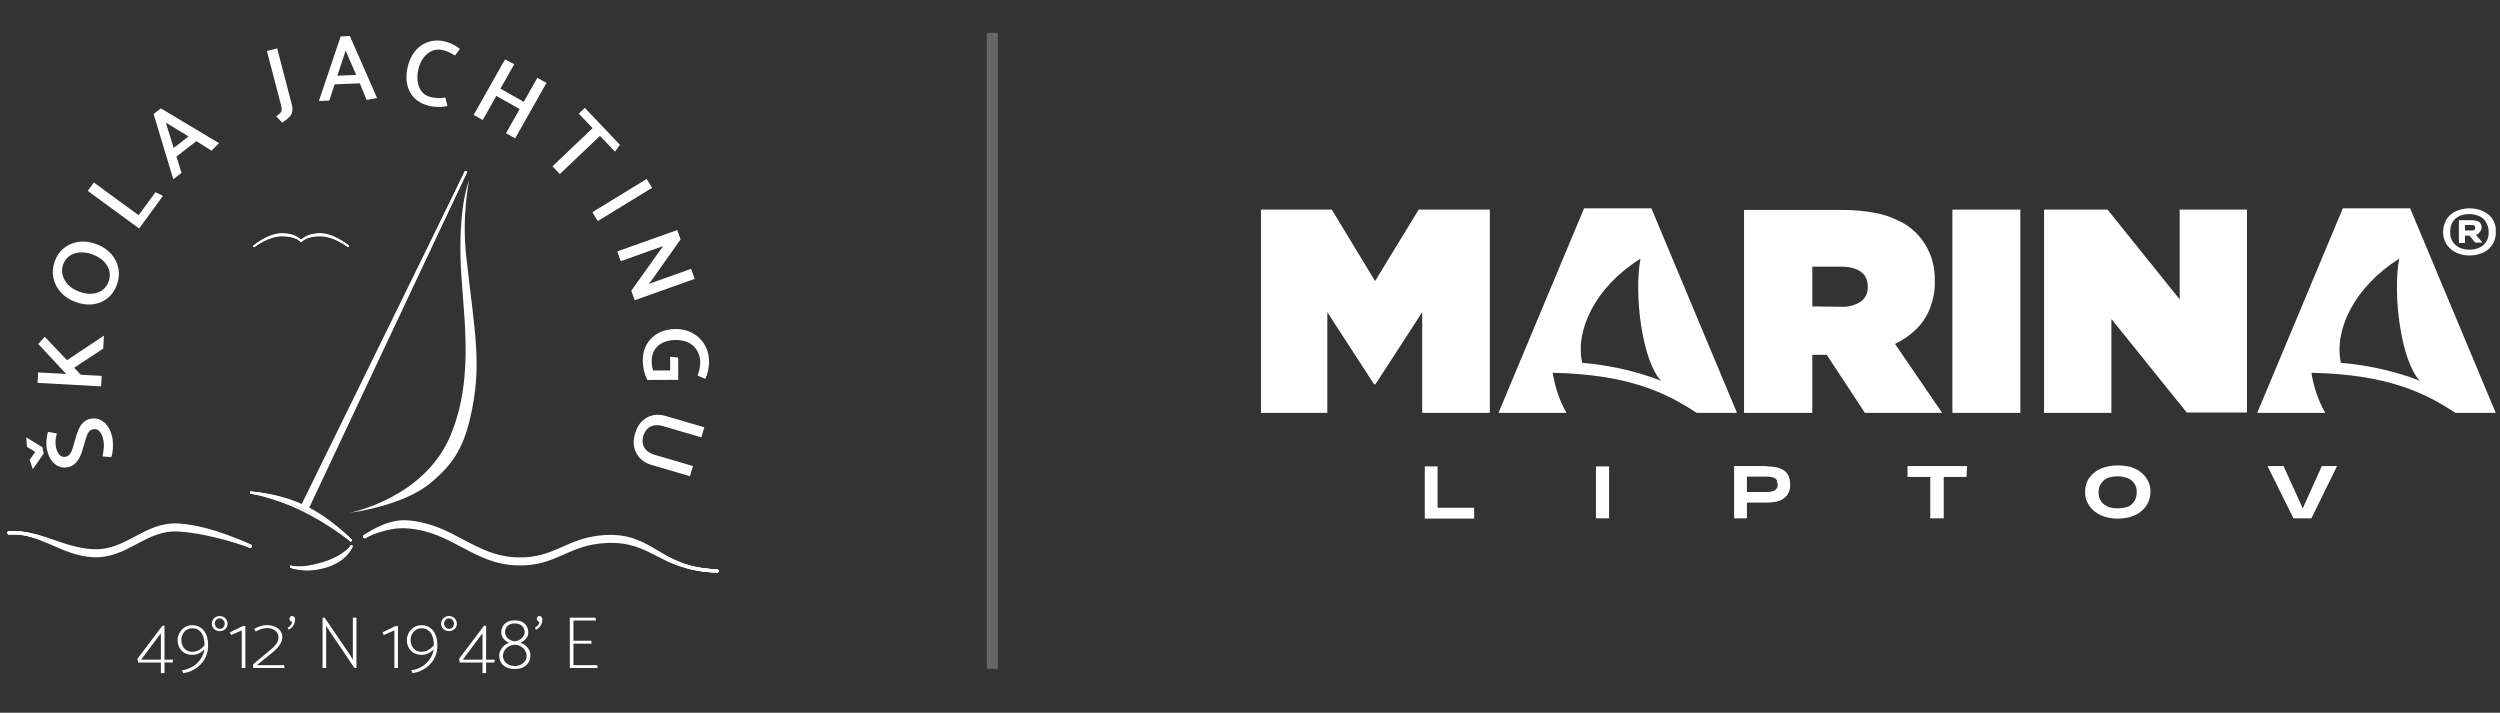 <svg width="228" height="65" viewBox="0 0 228 65" fill="none" xmlns="http://www.w3.org/2000/svg">
<rect x="0" y="0" width="228" height="65" fill="#333333" stroke="none"/>
<g clip-path="url(#clip0_13_141)">
<path d="M22.825 49.81C22.825 49.81 19.312 48.078 16.311 47.891C13.206 47.697 11.611 50.373 8.503 50.233C5.658 50.104 3.66 48.431 0.817 48.59" stroke="white" stroke-width="0.293" stroke-linecap="round"/>
<path d="M22.825 49.811C22.825 49.811 19.312 48.225 16.311 48.037C13.206 47.843 11.611 50.52 8.503 50.38C5.658 50.251 3.66 48.431 0.817 48.591" stroke="white" stroke-width="0.293" stroke-linecap="round"/>
<path d="M22.825 49.811C22.825 49.811 19.312 48.371 16.311 48.184C13.206 47.99 11.611 50.666 8.503 50.526C5.658 50.398 3.66 48.431 0.817 48.591" stroke="white" stroke-width="0.293" stroke-linecap="round"/>
<path d="M22.825 49.811C22.825 49.811 19.312 48.517 16.311 48.33C13.206 48.136 11.611 50.813 8.503 50.672C5.658 50.544 3.66 48.431 0.817 48.591" stroke="white" stroke-width="0.293" stroke-linecap="round"/>
<path d="M33.268 48.939C33.268 48.939 35.194 47.453 37.145 47.6C41.338 47.917 43.205 50.873 47.19 50.98C50.711 51.074 51.718 49.122 55.235 48.939C59.594 48.712 60.071 51.898 65.391 52.068" stroke="white" stroke-width="0.293" stroke-linecap="round" stroke-linejoin="round"/>
<path d="M33.268 48.932C33.268 48.932 35.194 47.6 37.145 47.747C41.338 48.063 43.205 51.02 47.19 51.126C50.711 51.221 51.718 49.269 55.235 49.086C59.594 48.859 60.071 51.898 65.391 52.069" stroke="white" stroke-width="0.293" stroke-linecap="round" stroke-linejoin="round"/>
<path d="M33.268 48.932C33.268 48.932 35.194 47.746 37.145 47.893C41.338 48.209 43.205 51.166 47.19 51.272C50.711 51.367 51.718 49.415 55.235 49.232C59.594 49.005 60.071 51.898 65.391 52.068" stroke="white" stroke-width="0.293" stroke-linecap="round" stroke-linejoin="round"/>
<path d="M33.268 48.932C33.268 48.932 35.194 47.892 37.145 48.04C41.338 48.356 43.205 51.312 47.19 51.419C50.711 51.513 51.718 49.561 55.235 49.378C59.594 49.151 60.071 51.909 65.391 52.08" stroke="white" stroke-width="0.293" stroke-linecap="round" stroke-linejoin="round"/>
<path d="M26.558 51.689C26.558 51.689 27.803 52.25 29.73 51.665C31.658 51.079 32.048 49.835 32.048 49.835" stroke="white" stroke-width="0.195" stroke-linecap="round"/>
<path d="M26.558 51.689C26.558 51.689 27.705 52.153 29.633 51.567C31.56 50.982 32.048 49.835 32.048 49.835" stroke="white" stroke-width="0.195" stroke-linecap="round"/>
<path d="M26.558 51.689C26.558 51.689 27.656 52.104 29.584 51.518C31.512 50.933 32.048 49.835 32.048 49.835" stroke="white" stroke-width="0.195" stroke-linecap="round"/>
<path d="M26.558 51.689C26.558 51.689 27.608 52.055 29.535 51.47C31.463 50.884 32.048 49.835 32.048 49.835" stroke="white" stroke-width="0.195" stroke-linecap="round"/>
<path d="M26.558 51.689C26.558 51.689 27.51 51.958 29.438 51.372C31.365 50.786 32.048 49.835 32.048 49.835" stroke="white" stroke-width="0.195" stroke-linecap="round"/>
<path d="M27.836 46.219L42.488 15.676" stroke="white" stroke-width="0.195" stroke-linecap="round" stroke-linejoin="round"/>
<path d="M27.974 46.288L42.488 15.699" stroke="white" stroke-width="0.195" stroke-linecap="round" stroke-linejoin="round"/>
<path d="M28.071 46.346L42.488 15.699" stroke="white" stroke-width="0.195" stroke-linecap="round" stroke-linejoin="round"/>
<path d="M27.698 46.151L42.465 15.699" stroke="white" stroke-width="0.195" stroke-linecap="round" stroke-linejoin="round"/>
<path d="M27.559 46.102L42.465 15.699" stroke="white" stroke-width="0.195" stroke-linecap="round" stroke-linejoin="round"/>
<path d="M41.081 39.726C38.677 45.468 31.902 46.761 31.902 46.761C31.902 46.761 36.7 46.192 39.295 44.025C41.195 42.438 42.223 40.978 42.889 38.093C43.988 33.334 43.322 30.532 42.523 23.402C42.103 19.655 42.775 16.505 42.775 16.505C42.775 16.505 41.893 18.437 41.997 23.402C42.095 28.097 43.439 34.093 41.081 39.726Z" fill="white"/>
<path d="M31.993 49.273C31.993 49.273 30.155 47.324 27.744 46.173C25.333 45.022 22.898 44.933 22.898 44.933" stroke="white" stroke-width="0.195" stroke-linecap="round"/>
<path d="M31.993 49.273C31.993 49.273 30.11 47.37 27.698 46.219C25.287 45.068 22.898 44.933 22.898 44.933" stroke="white" stroke-width="0.195" stroke-linecap="round"/>
<path d="M31.993 49.273C31.993 49.273 30.064 47.416 27.652 46.265C25.241 45.114 22.898 44.933 22.898 44.933" stroke="white" stroke-width="0.195" stroke-linecap="round"/>
<path d="M31.993 49.273C31.993 49.273 30.018 47.462 27.606 46.311C25.195 45.16 22.898 44.933 22.898 44.933" stroke="white" stroke-width="0.195" stroke-linecap="round"/>
<path d="M31.975 49.274C31.975 49.274 29.874 47.605 27.463 46.455C25.051 45.304 22.898 44.931 22.898 44.931" stroke="white" stroke-width="0.195" stroke-linecap="round"/>
<path d="M23.167 22.459C23.167 22.459 24.436 21.336 25.729 21.336C27.022 21.336 27.461 21.995 27.461 21.995" stroke="white" stroke-width="0.146" stroke-linecap="round"/>
<path d="M23.167 22.459C23.167 22.459 24.436 21.385 25.729 21.385C27.022 21.385 27.461 21.995 27.461 21.995" stroke="white" stroke-width="0.146" stroke-linecap="round"/>
<path d="M23.167 22.459C23.167 22.459 24.436 21.434 25.729 21.434C27.022 21.434 27.461 21.995 27.461 21.995" stroke="white" stroke-width="0.146" stroke-linecap="round"/>
<path d="M23.167 22.459C23.167 22.459 24.436 21.483 25.729 21.483C27.022 21.483 27.461 21.995 27.461 21.995" stroke="white" stroke-width="0.146" stroke-linecap="round"/>
<path d="M31.755 22.459C31.755 22.459 30.487 21.336 29.193 21.336C27.9 21.336 27.461 21.995 27.461 21.995" stroke="white" stroke-width="0.146" stroke-linecap="round"/>
<path d="M31.755 22.459C31.755 22.459 30.487 21.385 29.193 21.385C27.9 21.385 27.461 21.995 27.461 21.995" stroke="white" stroke-width="0.146" stroke-linecap="round"/>
<path d="M31.755 22.459C31.755 22.459 30.487 21.434 29.193 21.434C27.9 21.434 27.461 21.995 27.461 21.995" stroke="white" stroke-width="0.146" stroke-linecap="round"/>
<path d="M31.755 22.459C31.755 22.459 30.487 21.483 29.193 21.483C27.9 21.483 27.461 21.995 27.461 21.995" stroke="white" stroke-width="0.146" stroke-linecap="round"/>
<path d="M10.142 41.692L9.345 41.63C9.372 41.508 9.4 41.363 9.429 41.194C9.452 41.027 9.468 40.852 9.477 40.67C9.479 40.483 9.463 40.306 9.428 40.139C9.376 39.888 9.305 39.685 9.214 39.529C9.124 39.374 9.017 39.265 8.894 39.203C8.764 39.137 8.624 39.12 8.473 39.151C8.311 39.184 8.184 39.269 8.09 39.405C7.996 39.541 7.916 39.717 7.85 39.934C7.778 40.147 7.709 40.388 7.643 40.657C7.572 40.905 7.498 41.138 7.422 41.357C7.338 41.572 7.242 41.767 7.133 41.941C7.022 42.109 6.892 42.252 6.742 42.37C6.585 42.484 6.398 42.564 6.181 42.609C5.897 42.668 5.627 42.645 5.373 42.541C5.119 42.436 4.896 42.256 4.703 41.999C4.51 41.743 4.372 41.414 4.289 41.012C4.23 40.728 4.214 40.441 4.241 40.15C4.268 39.86 4.311 39.604 4.37 39.382L5.186 39.536C5.153 39.653 5.123 39.778 5.099 39.911C5.073 40.039 5.061 40.178 5.063 40.329C5.058 40.475 5.074 40.635 5.11 40.807C5.168 41.086 5.272 41.309 5.423 41.475C5.568 41.643 5.752 41.703 5.975 41.657C6.142 41.623 6.277 41.542 6.379 41.416C6.474 41.286 6.554 41.113 6.62 40.896C6.685 40.679 6.758 40.428 6.839 40.144C6.905 39.903 6.977 39.676 7.055 39.462C7.126 39.244 7.213 39.049 7.317 38.876C7.421 38.703 7.551 38.557 7.706 38.438C7.856 38.319 8.045 38.237 8.274 38.189C8.575 38.127 8.857 38.156 9.12 38.276C9.382 38.39 9.615 38.586 9.818 38.864C10.015 39.142 10.16 39.508 10.254 39.959C10.278 40.076 10.293 40.216 10.297 40.377C10.302 40.539 10.301 40.705 10.296 40.875C10.283 41.04 10.266 41.195 10.244 41.339C10.216 41.485 10.182 41.602 10.142 41.692ZM3.215 41.218L2.457 40.756L2.388 39.88L3.867 40.786L3.987 41.363L2.992 42.79L2.703 41.943L3.215 41.218Z" fill="white"/>
<path d="M9.412 31.792L6.767 33.537L7.357 34.176L9.275 34.282L9.223 35.237L3.425 34.919L3.477 33.964L6.035 34.104L3.491 31.373L4.083 30.713L6.112 32.851L9.477 30.607L9.412 31.792Z" fill="white"/>
<path d="M10.666 25.968C10.47 26.496 10.175 26.912 9.783 27.215C9.391 27.519 8.944 27.699 8.443 27.756C7.937 27.81 7.42 27.739 6.891 27.543C6.336 27.336 5.887 27.042 5.544 26.659C5.195 26.274 4.971 25.838 4.872 25.352C4.769 24.864 4.807 24.359 4.989 23.838C5.188 23.304 5.485 22.889 5.881 22.593C6.273 22.289 6.72 22.109 7.22 22.053C7.723 21.991 8.242 22.059 8.775 22.257C9.33 22.464 9.782 22.759 10.131 23.144C10.475 23.527 10.695 23.962 10.794 24.448C10.893 24.934 10.85 25.441 10.666 25.968ZM9.903 25.693C10.024 25.367 10.049 25.046 9.979 24.728C9.904 24.408 9.736 24.115 9.477 23.849C9.218 23.582 8.87 23.368 8.432 23.205C8.037 23.058 7.659 22.996 7.298 23.02C6.937 23.044 6.622 23.148 6.352 23.333C6.083 23.519 5.886 23.779 5.761 24.116C5.644 24.43 5.627 24.752 5.711 25.081C5.792 25.403 5.961 25.7 6.218 25.971C6.472 26.236 6.807 26.446 7.224 26.6C7.624 26.749 8.004 26.812 8.366 26.788C8.727 26.765 9.042 26.66 9.311 26.475C9.583 26.284 9.78 26.023 9.903 25.693Z" fill="white"/>
<path d="M14.18 17.527L14.862 17.867L12.689 20.838L8.002 17.41L8.561 16.644L12.642 19.629L14.18 17.527Z" fill="white"/>
<path d="M17.198 12.441L15.124 11.184L15.84 13.491L17.198 12.441ZM14.008 10.396L14.669 9.884L19.969 13.05L19.296 13.744L17.91 12.873L16.093 14.278L16.554 15.768L15.804 16.348L14.008 10.396Z" fill="white"/>
<path d="M25.635 9.608L24.342 4.65L25.276 4.407L26.61 9.522C26.673 9.764 26.687 9.978 26.653 10.163C26.625 10.347 26.537 10.517 26.389 10.674C26.242 10.83 26.025 11.001 25.738 11.188L25.189 10.607C25.363 10.485 25.489 10.382 25.567 10.297C25.645 10.212 25.686 10.119 25.689 10.018C25.697 9.916 25.68 9.779 25.635 9.608Z" fill="white"/>
<path d="M32.484 6.835L31.523 4.608L30.769 6.903L32.484 6.835ZM31.07 3.319L31.906 3.285L34.389 8.938L33.439 9.113L32.814 7.599L30.519 7.691L30.031 9.172L29.084 9.21L31.07 3.319Z" fill="white"/>
<path d="M41.943 4.465L41.501 5.066C41.368 4.983 41.244 4.912 41.129 4.851C41.02 4.791 40.907 4.739 40.788 4.695C40.671 4.645 40.523 4.601 40.346 4.561C40.023 4.488 39.711 4.514 39.409 4.639C39.114 4.759 38.854 4.966 38.63 5.26C38.408 5.548 38.246 5.915 38.146 6.359C38.081 6.648 38.056 6.928 38.071 7.2C38.086 7.472 38.14 7.723 38.234 7.954C38.333 8.187 38.47 8.381 38.645 8.537C38.826 8.694 39.047 8.802 39.308 8.861C39.569 8.92 39.804 8.95 40.014 8.95C40.231 8.946 40.428 8.927 40.605 8.891L40.808 9.663C40.658 9.705 40.486 9.733 40.29 9.747C40.095 9.756 39.901 9.753 39.705 9.738C39.51 9.724 39.335 9.699 39.179 9.664C38.741 9.565 38.372 9.403 38.072 9.178C37.773 8.953 37.539 8.682 37.371 8.364C37.21 8.042 37.114 7.693 37.081 7.318C37.05 6.938 37.08 6.548 37.17 6.148C37.267 5.715 37.418 5.331 37.621 4.998C37.831 4.66 38.083 4.384 38.377 4.17C38.675 3.957 39.008 3.816 39.373 3.746C39.74 3.671 40.132 3.681 40.549 3.775C40.66 3.8 40.799 3.843 40.966 3.904C41.133 3.965 41.302 4.043 41.473 4.14C41.651 4.233 41.807 4.341 41.943 4.465Z" fill="white"/>
<path d="M46.981 12.62L46.149 12.149L47.392 9.948L45.266 8.747L44.022 10.948L43.197 10.481L46.054 5.425L46.9 5.855L45.64 8.085L47.766 9.287L49.005 7.093L49.838 7.564L46.981 12.62Z" fill="white"/>
<path d="M56.538 13.205L56.088 13.834L54.716 12.392L51.059 15.871L50.388 15.165L54.045 11.687L52.786 10.363L53.336 9.839L56.538 13.205Z" fill="white"/>
<path d="M54.521 20.16L54.026 19.352L58.978 16.319L59.473 17.127L54.521 20.16Z" fill="white"/>
<path d="M56.614 23.82L56.296 22.927L61.767 20.978L62.07 21.831L59.592 25.333L59.174 25.89L63.027 24.518L63.354 25.435L57.883 27.383L57.574 26.515L60.184 22.847L60.492 22.438L56.614 23.82Z" fill="white"/>
<path d="M61.115 32.537L61.85 32.611L61.858 34.643L59.048 34.654C58.974 34.518 58.902 34.356 58.833 34.169C58.77 33.981 58.72 33.779 58.685 33.563C58.645 33.352 58.624 33.136 58.623 32.914C58.62 32.316 58.749 31.798 59.009 31.358C59.275 30.924 59.633 30.59 60.081 30.355C60.536 30.125 61.042 30.009 61.6 30.007C62.05 30.005 62.46 30.077 62.831 30.224C63.201 30.37 63.524 30.58 63.798 30.852C64.078 31.124 64.293 31.442 64.442 31.806C64.592 32.169 64.668 32.568 64.669 33C64.67 33.12 64.659 33.271 64.637 33.453C64.615 33.635 64.576 33.823 64.52 34.017C64.469 34.217 64.399 34.394 64.309 34.548L63.624 34.252C63.675 34.098 63.717 33.961 63.751 33.841C63.784 33.721 63.809 33.599 63.826 33.474C63.848 33.354 63.859 33.203 63.858 33.021C63.857 32.753 63.808 32.497 63.71 32.253C63.612 32.008 63.469 31.79 63.28 31.597C63.097 31.41 62.866 31.263 62.587 31.156C62.307 31.054 61.983 31.005 61.613 31.006C61.174 31.008 60.787 31.089 60.452 31.25C60.123 31.411 59.87 31.634 59.695 31.919C59.52 32.204 59.433 32.526 59.434 32.885C59.435 33.079 59.447 33.249 59.47 33.397C59.494 33.545 59.523 33.676 59.557 33.79L61.12 33.783L61.115 32.537Z" fill="white"/>
<path d="M63.964 39.89L60.473 38.865C60.167 38.775 59.892 38.753 59.647 38.8C59.4 38.852 59.193 38.961 59.026 39.125C58.863 39.297 58.744 39.508 58.67 39.76C58.593 40.022 58.581 40.264 58.635 40.488C58.686 40.717 58.802 40.917 58.983 41.089C59.164 41.26 59.405 41.39 59.705 41.479L63.196 42.504L62.924 43.43L59.36 42.383C58.966 42.267 58.636 42.069 58.368 41.789C58.104 41.516 57.928 41.185 57.84 40.797C57.757 40.417 57.782 39.997 57.917 39.538C58.05 39.085 58.256 38.715 58.536 38.429C58.819 38.151 59.146 37.968 59.516 37.881C59.886 37.793 60.27 37.808 60.669 37.925L64.233 38.972L63.964 39.89Z" fill="white"/>
<path d="M15.792 60.16L15.738 60.423H15.002V61.389H14.671V60.423H12.597L12.536 60.078L14.812 57.066H15.002V60.16H15.792ZM14.671 57.748L12.874 60.16H14.671V57.748ZM18.809 59.032C18.746 59.112 18.658 59.207 18.546 59.315C18.433 59.423 18.294 59.518 18.127 59.599C17.965 59.68 17.769 59.72 17.539 59.72C17.251 59.72 17.006 59.657 16.803 59.531C16.605 59.405 16.454 59.241 16.351 59.038C16.247 58.831 16.195 58.615 16.195 58.39C16.195 58.156 16.252 57.935 16.364 57.728C16.477 57.516 16.634 57.345 16.837 57.215C17.04 57.084 17.271 57.019 17.533 57.019C17.821 57.019 18.073 57.091 18.289 57.235C18.505 57.374 18.674 57.581 18.796 57.856C18.917 58.126 18.978 58.462 18.978 58.863C18.978 59.164 18.935 59.441 18.85 59.693C18.764 59.946 18.645 60.171 18.492 60.369C18.343 60.567 18.172 60.738 17.978 60.882C17.785 61.022 17.58 61.134 17.364 61.22C17.148 61.306 16.931 61.362 16.715 61.389L16.594 61.119C16.769 61.11 16.952 61.069 17.141 60.997C17.334 60.929 17.521 60.833 17.701 60.707C17.882 60.581 18.044 60.43 18.188 60.254C18.332 60.074 18.447 59.873 18.532 59.653C18.618 59.432 18.661 59.191 18.661 58.93C18.661 58.583 18.618 58.288 18.532 58.045C18.447 57.802 18.321 57.617 18.154 57.492C17.992 57.361 17.789 57.296 17.546 57.296C17.334 57.296 17.152 57.35 16.999 57.458C16.85 57.561 16.736 57.694 16.655 57.856C16.578 58.018 16.54 58.185 16.54 58.356C16.54 58.554 16.578 58.736 16.655 58.903C16.736 59.07 16.85 59.203 16.999 59.302C17.152 59.396 17.332 59.444 17.539 59.444C17.706 59.444 17.864 59.412 18.012 59.349C18.165 59.281 18.3 59.196 18.418 59.092C18.539 58.989 18.631 58.885 18.694 58.782L18.809 59.032ZM20.033 56.181C20.173 56.181 20.297 56.213 20.405 56.276C20.513 56.339 20.598 56.422 20.661 56.526C20.724 56.629 20.756 56.746 20.756 56.877C20.756 57.012 20.724 57.131 20.661 57.235C20.598 57.334 20.513 57.413 20.405 57.471C20.297 57.53 20.173 57.559 20.033 57.559C19.898 57.559 19.776 57.53 19.668 57.471C19.56 57.413 19.475 57.334 19.412 57.235C19.349 57.131 19.317 57.012 19.317 56.877C19.317 56.746 19.349 56.629 19.412 56.526C19.475 56.422 19.56 56.339 19.668 56.276C19.776 56.213 19.898 56.181 20.033 56.181ZM20.06 57.35C20.209 57.35 20.317 57.298 20.384 57.194C20.456 57.091 20.492 56.983 20.492 56.87C20.492 56.758 20.45 56.652 20.364 56.553C20.283 56.449 20.173 56.397 20.033 56.397C19.893 56.397 19.783 56.449 19.702 56.553C19.625 56.652 19.587 56.758 19.587 56.87C19.587 56.983 19.63 57.091 19.716 57.194C19.801 57.298 19.916 57.35 20.06 57.35ZM22.378 60.923H22.047V57.492L21.081 57.917L20.959 57.674L22.142 57.1H22.378V60.923ZM24.396 57.012C24.657 57.012 24.889 57.059 25.092 57.154C25.295 57.248 25.454 57.377 25.572 57.539C25.689 57.701 25.747 57.888 25.747 58.099C25.747 58.266 25.709 58.43 25.632 58.592C25.56 58.755 25.45 58.919 25.301 59.086C25.153 59.248 24.966 59.419 24.741 59.599L23.424 60.659H25.902L25.956 60.923H23.086V60.585L24.606 59.315C24.808 59.144 24.966 58.995 25.078 58.869C25.195 58.743 25.277 58.622 25.322 58.505C25.371 58.383 25.396 58.25 25.396 58.106C25.396 57.867 25.299 57.672 25.105 57.519C24.916 57.361 24.675 57.282 24.383 57.282C24.221 57.282 24.074 57.3 23.944 57.336C23.813 57.368 23.696 57.408 23.593 57.458C23.493 57.503 23.403 57.548 23.322 57.593L23.174 57.363C23.3 57.287 23.462 57.21 23.66 57.133C23.863 57.052 24.108 57.012 24.396 57.012ZM26.65 56.181C26.731 56.181 26.794 56.213 26.84 56.276C26.889 56.339 26.914 56.404 26.914 56.471C26.914 56.607 26.891 56.737 26.846 56.863C26.801 56.985 26.736 57.093 26.65 57.188C26.565 57.282 26.459 57.361 26.333 57.424L26.225 57.255C26.342 57.192 26.439 57.115 26.515 57.025C26.592 56.931 26.632 56.823 26.637 56.701C26.583 56.701 26.538 56.685 26.502 56.654C26.466 56.622 26.439 56.586 26.421 56.546C26.403 56.505 26.394 56.471 26.394 56.444C26.394 56.4 26.403 56.357 26.421 56.316C26.443 56.276 26.473 56.244 26.509 56.222C26.549 56.195 26.596 56.181 26.65 56.181ZM29.748 60.923H29.417V56.33H29.606L31.95 59.775L32.179 60.173V56.33H32.51V60.923H32.328L29.842 57.242L29.748 57.046V60.923ZM36.296 60.923H35.965V57.492L34.999 57.917L34.877 57.674L36.059 57.1H36.296V60.923ZM39.719 59.032C39.656 59.112 39.568 59.207 39.456 59.315C39.343 59.423 39.203 59.518 39.037 59.599C38.875 59.68 38.679 59.72 38.449 59.72C38.161 59.72 37.916 59.657 37.713 59.531C37.515 59.405 37.364 59.241 37.26 59.038C37.157 58.831 37.105 58.615 37.105 58.39C37.105 58.156 37.161 57.935 37.274 57.728C37.386 57.516 37.544 57.345 37.747 57.215C37.949 57.084 38.181 57.019 38.443 57.019C38.731 57.019 38.983 57.091 39.199 57.235C39.415 57.374 39.584 57.581 39.706 57.856C39.827 58.126 39.888 58.462 39.888 58.863C39.888 59.164 39.845 59.441 39.76 59.693C39.674 59.946 39.555 60.171 39.402 60.369C39.253 60.567 39.082 60.738 38.888 60.882C38.695 61.022 38.49 61.134 38.274 61.22C38.057 61.306 37.841 61.362 37.625 61.389L37.504 61.119C37.679 61.11 37.862 61.069 38.051 60.997C38.244 60.929 38.431 60.833 38.611 60.707C38.791 60.581 38.954 60.43 39.098 60.254C39.242 60.074 39.357 59.873 39.442 59.653C39.528 59.432 39.571 59.191 39.571 58.93C39.571 58.583 39.528 58.288 39.442 58.045C39.357 57.802 39.23 57.617 39.064 57.492C38.902 57.361 38.699 57.296 38.456 57.296C38.244 57.296 38.062 57.35 37.909 57.458C37.76 57.561 37.645 57.694 37.564 57.856C37.488 58.018 37.45 58.185 37.45 58.356C37.45 58.554 37.488 58.736 37.564 58.903C37.645 59.07 37.76 59.203 37.909 59.302C38.062 59.396 38.242 59.444 38.449 59.444C38.616 59.444 38.773 59.412 38.922 59.349C39.075 59.281 39.21 59.196 39.327 59.092C39.449 58.989 39.541 58.885 39.604 58.782L39.719 59.032ZM40.943 56.181C41.083 56.181 41.206 56.213 41.314 56.276C41.422 56.339 41.508 56.422 41.571 56.526C41.634 56.629 41.666 56.746 41.666 56.877C41.666 57.012 41.634 57.131 41.571 57.235C41.508 57.334 41.422 57.413 41.314 57.471C41.206 57.53 41.083 57.559 40.943 57.559C40.808 57.559 40.686 57.53 40.578 57.471C40.47 57.413 40.385 57.334 40.322 57.235C40.258 57.131 40.227 57.012 40.227 56.877C40.227 56.746 40.258 56.629 40.322 56.526C40.385 56.422 40.47 56.339 40.578 56.276C40.686 56.213 40.808 56.181 40.943 56.181ZM40.97 57.35C41.118 57.35 41.227 57.298 41.294 57.194C41.366 57.091 41.402 56.983 41.402 56.87C41.402 56.758 41.359 56.652 41.274 56.553C41.193 56.449 41.083 56.397 40.943 56.397C40.803 56.397 40.693 56.449 40.612 56.553C40.535 56.652 40.497 56.758 40.497 56.87C40.497 56.983 40.54 57.091 40.625 57.194C40.711 57.298 40.826 57.35 40.97 57.35ZM45.125 60.16L45.071 60.423H44.335V61.389H44.004V60.423H41.93L41.869 60.078L44.146 57.066H44.335V60.16H45.125ZM44.004 57.748L42.207 60.16H44.004V57.748ZM46.954 56.58C47.246 56.58 47.483 56.634 47.663 56.742C47.843 56.85 47.974 56.987 48.054 57.154C48.14 57.32 48.183 57.494 48.183 57.674C48.183 57.827 48.147 57.967 48.075 58.093C48.003 58.214 47.91 58.322 47.798 58.417C47.69 58.507 47.575 58.579 47.453 58.633C47.615 58.669 47.766 58.743 47.906 58.856C48.045 58.964 48.158 59.099 48.244 59.261C48.329 59.419 48.372 59.592 48.372 59.781C48.372 59.997 48.32 60.2 48.217 60.389C48.113 60.574 47.956 60.725 47.744 60.842C47.537 60.954 47.273 61.011 46.954 61.011C46.634 61.011 46.368 60.956 46.157 60.848C45.945 60.736 45.787 60.587 45.684 60.403C45.58 60.214 45.528 60.006 45.528 59.781C45.528 59.619 45.569 59.457 45.65 59.295C45.736 59.133 45.848 58.991 45.988 58.869C46.127 58.748 46.283 58.669 46.454 58.633C46.247 58.552 46.071 58.428 45.927 58.261C45.787 58.095 45.718 57.899 45.718 57.674C45.718 57.485 45.76 57.307 45.846 57.14C45.931 56.974 46.064 56.839 46.244 56.735C46.429 56.631 46.665 56.58 46.954 56.58ZM46.933 56.856C46.735 56.856 46.571 56.895 46.44 56.971C46.31 57.048 46.213 57.147 46.15 57.269C46.087 57.39 46.055 57.519 46.055 57.654C46.055 57.843 46.132 58.021 46.285 58.187C46.443 58.349 46.665 58.451 46.954 58.491C47.143 58.464 47.303 58.408 47.433 58.322C47.568 58.232 47.672 58.129 47.744 58.012C47.816 57.89 47.852 57.771 47.852 57.654C47.852 57.446 47.778 57.262 47.629 57.1C47.48 56.938 47.248 56.856 46.933 56.856ZM46.954 58.788C46.593 58.833 46.323 58.955 46.143 59.153C45.963 59.347 45.873 59.572 45.873 59.828C45.873 60 45.92 60.155 46.015 60.295C46.109 60.43 46.238 60.538 46.4 60.619C46.566 60.695 46.751 60.734 46.954 60.734C47.152 60.734 47.332 60.695 47.494 60.619C47.656 60.538 47.784 60.43 47.879 60.295C47.978 60.155 48.028 60 48.028 59.828C48.028 59.572 47.938 59.347 47.757 59.153C47.577 58.955 47.309 58.833 46.954 58.788ZM49.203 56.181C49.284 56.181 49.347 56.213 49.392 56.276C49.441 56.339 49.466 56.404 49.466 56.471C49.466 56.607 49.444 56.737 49.398 56.863C49.353 56.985 49.288 57.093 49.203 57.188C49.117 57.282 49.011 57.361 48.885 57.424L48.777 57.255C48.894 57.192 48.991 57.115 49.068 57.025C49.144 56.931 49.185 56.823 49.189 56.701C49.135 56.701 49.09 56.685 49.054 56.654C49.018 56.622 48.991 56.586 48.973 56.546C48.955 56.505 48.946 56.471 48.946 56.444C48.946 56.4 48.955 56.357 48.973 56.316C48.995 56.276 49.025 56.244 49.061 56.222C49.101 56.195 49.149 56.181 49.203 56.181ZM54.502 60.923H51.969V56.33H54.313L54.347 56.593H52.3V58.437H53.921L53.955 58.7H52.3V60.659H54.462L54.502 60.923Z" fill="white"/>
</g>
<g clip-path="url(#clip1_13_141)">
<path d="M211.736 42.534L210.012 46.363L208.258 42.504H206.796L209.164 47.27H210.801L213.14 42.504H211.736V42.534ZM193.114 46.363C192.88 46.363 192.646 46.334 192.413 46.276C192.208 46.217 192.032 46.1 191.857 45.983C191.711 45.866 191.594 45.691 191.506 45.516C191.419 45.34 191.389 45.106 191.389 44.902C191.389 44.697 191.419 44.463 191.506 44.288C191.594 44.112 191.711 43.966 191.857 43.82C192.003 43.674 192.208 43.586 192.413 43.528C192.646 43.469 192.88 43.44 193.114 43.44C193.436 43.44 193.757 43.498 194.05 43.615C194.284 43.703 194.517 43.878 194.664 44.112C194.81 44.346 194.897 44.609 194.868 44.902C194.868 45.165 194.81 45.457 194.664 45.691C194.517 45.925 194.313 46.1 194.079 46.217C193.757 46.305 193.436 46.363 193.114 46.363ZM193.143 42.446C192.734 42.446 192.325 42.504 191.916 42.621C191.565 42.738 191.243 42.884 190.98 43.118C190.717 43.323 190.512 43.586 190.366 43.878C190.22 44.2 190.161 44.551 190.161 44.872C190.161 45.223 190.22 45.574 190.395 45.866C190.542 46.159 190.746 46.422 191.009 46.626C191.302 46.86 191.594 47.007 191.945 47.123C192.325 47.24 192.734 47.299 193.143 47.299C193.553 47.299 193.962 47.24 194.342 47.123C194.693 47.007 195.014 46.86 195.278 46.626C195.541 46.422 195.745 46.159 195.891 45.866C196.038 45.545 196.125 45.194 196.125 44.872C196.125 44.522 196.067 44.171 195.891 43.849C195.745 43.557 195.541 43.294 195.278 43.089C194.985 42.855 194.693 42.709 194.342 42.592C193.962 42.504 193.553 42.446 193.143 42.446ZM179.403 42.504H173.966V43.498H176.041V47.27H177.269V43.498H179.345L179.403 42.504ZM162.126 44.2C162.126 44.346 162.097 44.492 161.98 44.609C161.892 44.726 161.746 44.785 161.6 44.814C161.424 44.872 161.249 44.872 161.073 44.872H159.319V43.469H161.103C161.249 43.469 161.366 43.469 161.512 43.498C161.629 43.528 161.717 43.557 161.833 43.586C161.921 43.645 162.009 43.703 162.038 43.791C162.067 43.937 162.097 44.054 162.126 44.2ZM161.161 42.504H158.15V47.27H159.319V45.837H161.132C161.424 45.837 161.717 45.808 162.009 45.749C162.243 45.691 162.477 45.603 162.681 45.457C162.857 45.311 163.032 45.136 163.12 44.931C163.237 44.697 163.266 44.434 163.266 44.171C163.266 43.908 163.207 43.645 163.12 43.411C163.032 43.206 162.886 43.031 162.71 42.914C162.506 42.767 162.272 42.68 162.038 42.621C161.746 42.563 161.453 42.534 161.161 42.534M145.55 47.27H146.749V42.534H145.55V47.27ZM131.108 42.534H129.939V47.299H134.441V46.305H131.108V42.534Z" fill="white"/>
<path d="M149.613 23.59C148.999 26.835 149.76 32.886 151.484 34.728C151.192 34.611 150.87 34.494 150.549 34.377C148.532 33.705 146.427 33.266 144.293 33.091C143.65 30.109 145.462 26.192 149.613 23.59ZM158.413 37.651L150.607 19H144.468L136.663 37.651H142.86C142.217 36.511 141.808 35.283 141.603 33.997C148.561 34.143 151.981 35.839 154.729 37.651H158.413ZM210.801 33.997C217.759 34.143 221.179 35.839 223.927 37.651H227.611L219.805 19H213.666L205.86 37.651H212.058C211.415 36.511 211.005 35.283 210.801 33.997ZM218.811 23.59C218.197 26.835 218.957 32.886 220.682 34.728C220.39 34.611 220.068 34.494 219.746 34.377C217.729 33.705 215.624 33.266 213.49 33.091C212.847 30.109 214.689 26.192 218.811 23.59ZM186.419 37.651H192.559V29.086L199.429 37.622H204.925V19.117H198.786V27.302L192.208 19.117H186.419V37.651ZM178.058 37.651H184.256V19.117H178.058V37.651ZM165.283 27.946V24.321H167.973C168.382 24.321 168.82 24.379 169.23 24.525C169.551 24.642 169.844 24.847 170.048 25.11C170.253 25.402 170.341 25.753 170.341 26.104V26.162C170.37 26.689 170.136 27.186 169.697 27.507C169.171 27.858 168.557 28.004 167.943 27.975L165.283 27.946ZM159.115 37.651H165.283V32.36H166.599L170.077 37.651H177.123L172.825 31.366C173.556 31.015 174.199 30.577 174.755 30.021C175.31 29.495 175.72 28.852 176.012 28.121C176.304 27.361 176.48 26.513 176.45 25.695V25.636C176.48 24.788 176.334 23.941 176.012 23.151C175.72 22.45 175.31 21.806 174.755 21.251C174.287 20.783 173.761 20.403 173.176 20.14C172.475 19.789 171.744 19.555 170.984 19.409C170.019 19.234 169.054 19.146 168.089 19.146H159.056V37.651H159.115ZM115 37.651H121.052V28.472L125.32 35.05H125.437L129.705 28.472V37.651H135.873V19.117H129.383L125.407 25.636L121.461 19.117H115V37.651Z" fill="white"/>
<path d="M224.804 20.52H225.418C225.506 20.52 225.593 20.52 225.652 20.579C225.71 20.608 225.74 20.696 225.74 20.754V20.783C225.74 20.842 225.71 20.93 225.652 20.959C225.564 21.017 225.476 21.046 225.389 21.017H224.804V20.52ZM226.324 20.783V20.754C226.324 20.637 226.295 20.491 226.237 20.403C226.178 20.286 226.061 20.199 225.944 20.169C225.798 20.111 225.623 20.082 225.447 20.082H224.249V22.157H224.804V21.485H225.213L225.74 22.128H226.412L225.798 21.426C225.886 21.397 226.003 21.339 226.061 21.28C226.12 21.222 226.178 21.134 226.237 21.046C226.295 20.988 226.295 20.871 226.324 20.783ZM226.967 21.193C226.967 21.485 226.909 21.777 226.763 22.011C226.617 22.245 226.412 22.45 226.149 22.567C225.857 22.713 225.535 22.771 225.213 22.771C224.95 22.771 224.716 22.742 224.483 22.654C224.278 22.596 224.102 22.479 223.927 22.333C223.781 22.186 223.664 22.04 223.576 21.836C223.489 21.631 223.459 21.426 223.459 21.193V21.105C223.459 20.812 223.518 20.52 223.664 20.257C223.81 20.023 224.015 19.848 224.249 19.731C224.541 19.585 224.863 19.526 225.184 19.526C225.506 19.526 225.827 19.585 226.149 19.731C226.412 19.848 226.617 20.052 226.734 20.286C226.88 20.549 226.967 20.812 226.967 21.105V21.193ZM225.213 19C224.863 19 224.541 19.058 224.219 19.175C223.927 19.263 223.664 19.409 223.459 19.614C223.255 19.789 223.079 20.023 222.992 20.286C222.875 20.549 222.816 20.842 222.816 21.105V21.222C222.816 21.456 222.845 21.66 222.933 21.865C222.992 22.07 223.109 22.274 223.225 22.42C223.372 22.596 223.518 22.742 223.722 22.888C223.927 23.005 224.161 23.122 224.395 23.18C224.658 23.268 224.95 23.297 225.213 23.297C225.506 23.297 225.798 23.268 226.061 23.18C226.295 23.122 226.529 23.034 226.734 22.888C226.909 22.771 227.084 22.625 227.231 22.42C227.347 22.245 227.464 22.04 227.523 21.836C227.581 21.631 227.64 21.397 227.64 21.163V21.105C227.64 20.871 227.611 20.637 227.523 20.433C227.464 20.228 227.347 20.023 227.231 19.848C227.084 19.672 226.909 19.526 226.734 19.409C226.529 19.292 226.295 19.175 226.061 19.117C225.74 19.029 225.476 19 225.213 19Z" fill="white"/>
</g>
<rect opacity="0.25" x="90" y="3" width="1" height="58" fill="white"/>
<defs>
<clipPath id="clip0_13_141">
<rect width="66.269" height="65" fill="white"/>
</clipPath>
<clipPath id="clip1_13_141">
<rect width="112.611" height="28.357" fill="white" transform="translate(115 19)"/>
</clipPath>
</defs>
</svg>
